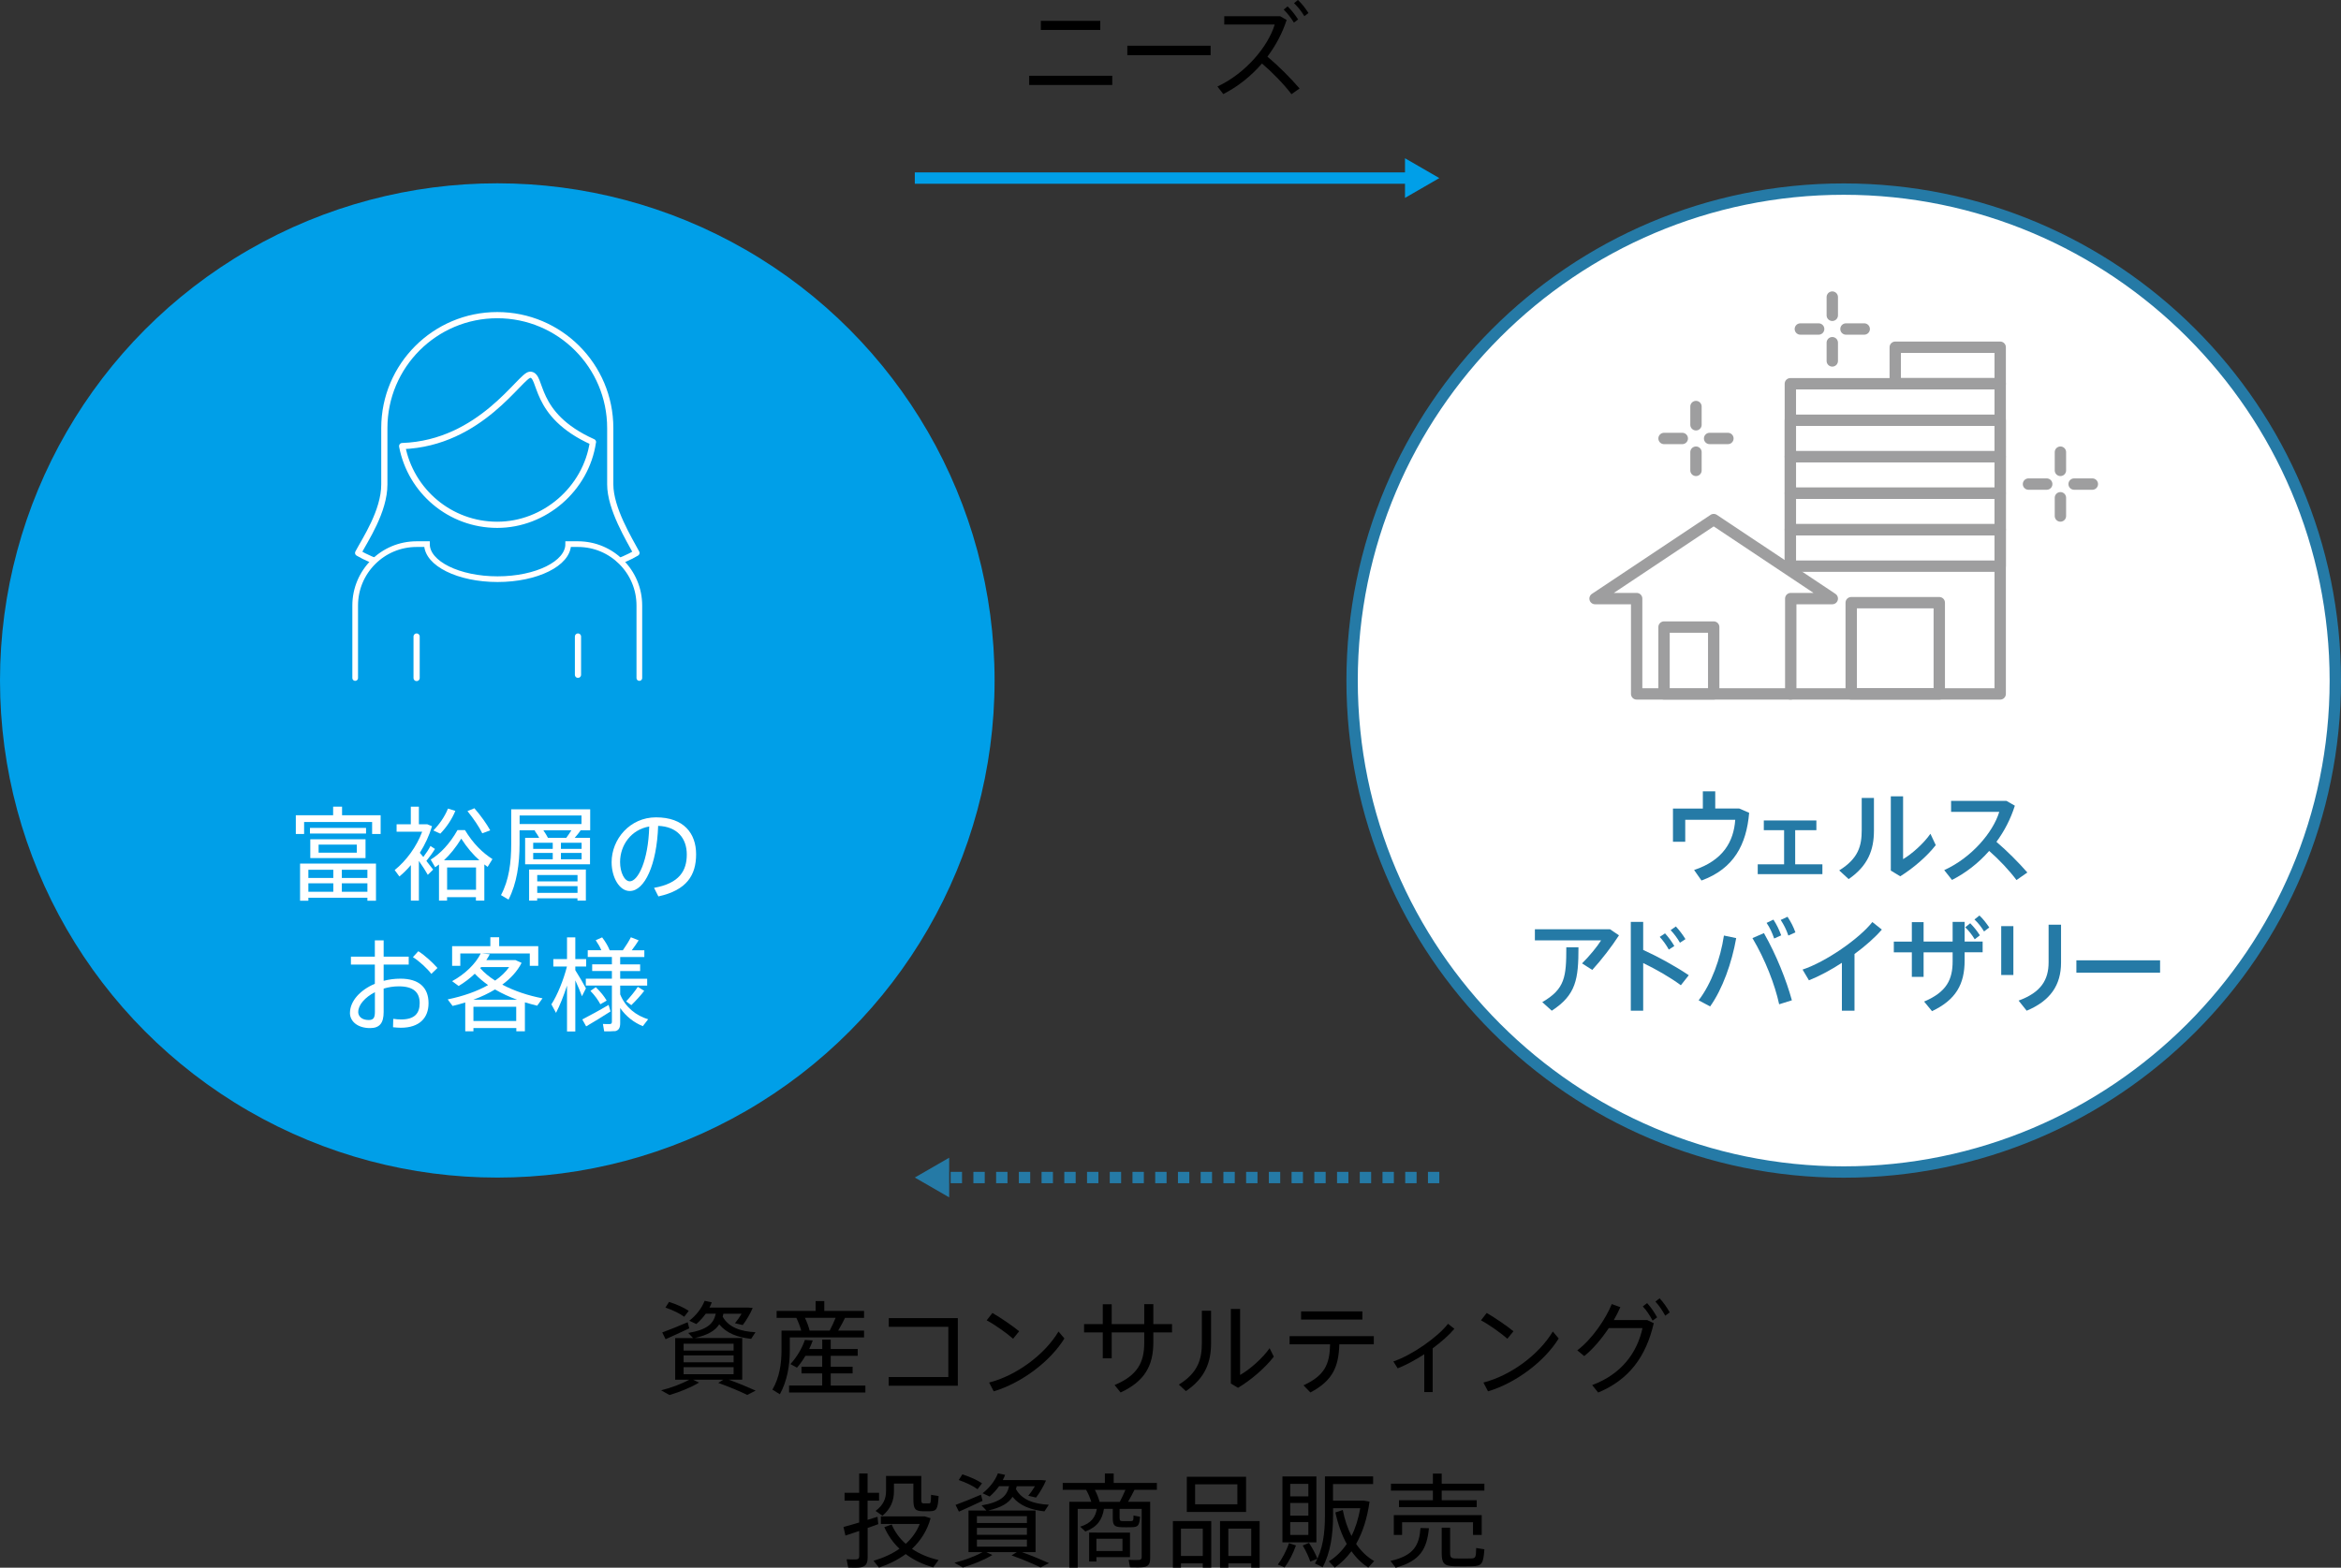 <?xml version="1.0" encoding="UTF-8"?><svg id="_レイヤー_2" xmlns="http://www.w3.org/2000/svg" viewBox="0 0 412 275.99"><rect x="0" y="0" width="412" height="275.99" fill="#333333" stroke="none"/><defs><style>.cls-1,.cls-2{fill:#009fe8;}.cls-3,.cls-4{fill:#fff;}.cls-5{fill:#257aa6;}.cls-6,.cls-7,.cls-8,.cls-9,.cls-10,.cls-11{fill:none;}.cls-6,.cls-2,.cls-11{stroke:#fff;}.cls-6,.cls-8,.cls-4,.cls-10,.cls-11{stroke-linejoin:round;}.cls-6,.cls-11{stroke-width:1.09px;}.cls-7{stroke:#257aa6;stroke-dasharray:0 0 2 2;}.cls-7,.cls-2,.cls-9{stroke-miterlimit:10;}.cls-7,.cls-8,.cls-9,.cls-4,.cls-10{stroke-width:2px;}.cls-2,.cls-8,.cls-11{stroke-linecap:round;}.cls-8,.cls-4,.cls-10{stroke:#9e9e9f;}.cls-9{stroke:#009fe8;}</style></defs><g id="_レイアウト"><g><g><path d="m127.35,242.89h-5.38l1.06.5c-1.4.86-3.42,1.67-5.2,2.2l-1.48-.83c1.71-.43,3.57-1.1,4.95-1.87h-2.47v-7.33h3.15l-.85-.9c3.37-.58,4.46-1.64,4.84-3.39h-1.76c-.49.68-1.06,1.3-1.66,1.82l-1.24-.58c1.15-.9,2.16-2.12,2.7-3.51l1.26.27c-.11.32-.25.63-.41.92h6.82l.79.07c-.41.99-1.1,2.16-1.75,3.01l-1.37-.32c.41-.49.83-1.1,1.17-1.67h-3.21c-.04.16-.07.34-.13.5,1.04,1.89,3.17,2.63,5.78,2.75l-.76,1.17c-2.41-.27-4.32-.97-5.62-2.56-.72,1.13-2,1.89-4.29,2.41h8.34v7.33h-2.39c1.8.65,3.35,1.3,4.75,1.93l-1.48.76c-1.39-.68-3.08-1.39-5.1-2.12l.9-.56Zm-6.32-10.12l.27,1.08c-1.24.59-3.08,1.44-4.16,1.91-.02-.07-.05-.13-.59-1.19,1.1-.4,3.15-1.21,4.48-1.8Zm-3.28-3.58c1.42.47,2.59.99,3.46,1.58l-.79,1.04c-.83-.61-1.98-1.15-3.31-1.62l.65-1.01Zm2.56,8.57h8.8v-1.21h-8.8v1.21Zm0,2.07h8.8v-1.22h-8.8v1.22Zm0,2.09h8.8v-1.24h-8.8v1.24Z"/><path d="m137.25,245.45l-1.31-.81c1.22-2.11,1.6-4.48,1.6-6.91v-3.48h3.47c-.2-.72-.5-1.53-.86-2.25h-3.47v-1.22h6.86v-1.73h1.53v1.73h7v1.22h-3.35c-.32.67-.74,1.46-1.21,2.25h4.56v1.19h-13.07v2.3c0,2.63-.45,5.35-1.75,7.71Zm1.62-.31v-1.22h5.83v-2.14h-3.64v-1.17h3.64v-1.93h-2.95c-.43.74-.94,1.46-1.49,2.09l-1.15-.63c1.13-1.22,2.07-2.83,2.54-4.25l1.39.09c-.18.49-.38,1.01-.63,1.51h2.3v-1.66h1.49v1.66h4.75v1.19h-4.75v1.93h3.85v1.17h-3.85v2.14h6.1v1.22h-13.43Zm3.62-10.89h3.53c.4-.77.77-1.58,1.04-2.25h-5.4c.38.77.67,1.6.83,2.25Z"/><path d="m168.57,232.05v11.9h-12.17v-1.53h10.5v-8.84h-10.48v-1.53h12.15Z"/><path d="m179.36,234.37l-1.06,1.31c-.99-.88-3.15-2.45-4.65-3.24l1.01-1.3c1.55.9,3.58,2.3,4.7,3.22Zm6.93.04l1.04,1.22c-2.47,4.02-7.53,7.85-12.44,9.31l-.81-1.55c4.81-1.22,9.81-4.95,12.21-8.98Z"/><path d="m194.08,233.1v-3.49h1.57v3.49h5.73v-3.51h1.6v3.51h3.29v1.46h-3.29v1.76c0,4.14-1.55,6.86-5.76,8.82l-1.06-1.31c4.05-1.69,5.22-4.02,5.22-7.42v-1.85h-5.73v4.57h-1.57v-4.57h-3.29v-1.46h3.29Z"/><path d="m213.14,230.74v5.73c0,3.24-.97,6.1-4.43,8.43l-1.24-1.15c3.44-2.12,4.05-4.56,4.05-7.35v-5.65h1.62Zm5.11-.29v11.61c1.64-.92,4-2.97,5.19-4.72l.74,1.49c-1.49,1.96-4.03,4.14-6.3,5.49l-1.26-.76v-13.13h1.64Z"/><path d="m230.62,245.14l-1.21-1.26c3.76-1.75,4.59-3.69,4.68-7.22h-7.13v-1.44h14.82v1.44h-6.07c-.11,3.87-1.1,6.39-5.1,8.48Zm9.15-14.28v1.44h-10.79v-1.44h10.79Z"/><path d="m252.14,245.07h-1.48v-6.66c-1.57,1.01-3.21,1.91-4.68,2.48l-.76-1.21c3.31-1.12,7.83-4.3,9.62-6.63l1.12.88c-.9,1.08-2.27,2.29-3.82,3.44v7.69Z"/><path d="m266.35,234.37l-1.06,1.31c-.99-.88-3.15-2.45-4.65-3.24l1.01-1.3c1.55.9,3.58,2.3,4.7,3.22Zm6.93.04l1.04,1.22c-2.47,4.02-7.53,7.85-12.44,9.31l-.81-1.55c4.81-1.22,9.81-4.95,12.21-8.98Z"/><path d="m289.88,232.38l1.17.56c-1.37,5.94-4.38,9.96-9.78,12.21l-1.06-1.31c5.24-1.96,7.92-5.76,8.86-10.03h-5.94c-1.26,1.89-2.81,3.73-4.32,4.92l-1.22-1.01c2.59-1.93,5.04-5.58,6.07-8.14l1.51.54c-.31.72-.7,1.49-1.15,2.27h5.87Zm0-2.97c.72.77,1.24,1.58,1.76,2.5l-.79.58c-.49-.9-1.03-1.76-1.73-2.5l.76-.58Zm2.2-.85c.72.77,1.26,1.57,1.78,2.48l-.79.58c-.5-.9-1.04-1.75-1.73-2.48l.74-.58Z"/><path d="m151.21,268.01v-3.82h-2.57v-1.39h2.57v-3.4h1.48v3.4h2.02v1.39h-2.02v3.37c.63-.18,1.22-.38,1.75-.54l.13,1.3c-.56.22-1.19.43-1.87.67v5.17c0,1.01-.27,1.62-1.24,1.76-.43.07-1.4.07-2.18.04-.27-1.35-.27-1.4-.27-1.46.61.04,1.42.04,1.69.02.41-.02.52-.23.52-.61v-4.39c-.92.31-1.78.59-2.43.81l-.34-1.51c.7-.18,1.71-.47,2.77-.79Zm8.19,3.78c1.08-.97,1.93-2.14,2.47-3.51h-6.84v-1.33h7.69l1.06.32c-.59,2.16-1.73,3.94-3.28,5.4,1.37.92,2.95,1.57,4.68,1.96l-.94,1.3c-1.8-.52-3.44-1.28-4.84-2.34-1.35.99-2.93,1.78-4.7,2.38l-.97-1.21c1.75-.5,3.29-1.21,4.57-2.11-1.1-1.04-2-2.3-2.67-3.8l1.3-.47c.58,1.35,1.42,2.48,2.47,3.4Zm2.02-11.96h.72v4.07c0,.63.07.76.4.76h.94c.32,0,.36-.09.38-1.51.07.02.14.04,1.33.22-.13,2.38-.38,2.65-1.58,2.68-.38,0-.92.02-1.22,0-1.35-.04-1.64-.41-1.64-2.14v-2.74h-3.42v1.37c0,1.58-.52,3.04-2.02,4.3l-1.21-.85c1.37-1.03,1.84-2.16,1.84-3.49v-2.67h5.49Z"/><path d="m178.97,273.25h-5.38l1.06.5c-1.4.86-3.42,1.67-5.2,2.2l-1.48-.83c1.71-.43,3.57-1.1,4.95-1.87h-2.47v-7.33h3.15l-.85-.9c3.37-.58,4.46-1.64,4.84-3.38h-1.76c-.49.68-1.06,1.3-1.66,1.82l-1.24-.58c1.15-.9,2.16-2.12,2.7-3.51l1.26.27c-.11.32-.25.63-.41.92h6.82l.79.07c-.41.99-1.1,2.16-1.75,3.01l-1.37-.32c.41-.49.83-1.1,1.17-1.67h-3.21c-.04.16-.07.34-.13.5,1.04,1.89,3.17,2.63,5.78,2.75l-.76,1.17c-2.41-.27-4.32-.97-5.62-2.56-.72,1.13-2,1.89-4.29,2.41h8.34v7.33h-2.39c1.8.65,3.35,1.3,4.75,1.93l-1.48.76c-1.39-.68-3.08-1.39-5.1-2.12l.9-.56Zm-6.32-10.12l.27,1.08c-1.24.59-3.08,1.44-4.16,1.91-.02-.07-.05-.13-.59-1.19,1.1-.4,3.15-1.21,4.48-1.8Zm-3.28-3.58c1.42.47,2.59.99,3.46,1.58l-.79,1.04c-.83-.61-1.98-1.15-3.31-1.62l.65-1.01Zm2.56,8.57h8.8v-1.21h-8.8v1.21Zm0,2.07h8.8v-1.22h-8.8v1.22Zm0,2.09h8.8v-1.24h-8.8v1.24Z"/><path d="m197.05,267.2c0,.5.09.58.52.59h1.42c.45-.02.49-.05.5-.99l1.15.22c-.13,1.62-.36,1.82-1.55,1.84-.49.02-1.26.02-1.67,0-1.31-.04-1.58-.32-1.58-1.66v-1.57h-1.55c-.31,1.85-1.1,3.17-3.28,3.98l-.9-.85c1.98-.59,2.68-1.71,2.93-3.13h-3.37v10.33h-1.48v-11.58h3.87c-.22-.68-.52-1.44-.92-2.11h-4.11v-1.21h7.42v-1.67h1.55v1.67h7.6v1.21h-3.94c-.31.63-.7,1.37-1.13,2.11h3.89v9.96c0,.88-.25,1.4-1.08,1.53-.47.07-1.62.07-2.47.04l-.23-1.31c.63.04,1.55.05,1.82.02.38-.04.47-.2.47-.52v-8.46h-3.89v1.57Zm-4.09,2.61h5.91v4.32h-5.91v.77h-1.28v-5.1h1.28Zm4.12-5.42c.38-.72.72-1.48.99-2.11h-5.38c.38.74.67,1.49.83,2.11h3.56Zm.47,8.66v-2.16h-4.59v2.16h4.59Z"/><path d="m207.84,275.23v.74h-1.42v-8.19h6.75v8.19h-1.49v-.74h-3.84Zm3.84-1.31v-4.81h-3.84v4.81h3.84Zm7.62-13.94v6.19h-10.43v-6.19h10.43Zm-8.97,4.84h7.44v-3.51h-7.44v3.51Zm5.85,10.41v.74h-1.46v-8.19h6.97v8.19h-1.48v-.74h-4.03Zm4.03-1.31v-4.81h-4.03v4.81h4.03Z"/><path d="m228.08,272.07c-.47,1.35-1.22,2.83-2,3.87l-1.19-.5c.76-1.03,1.51-2.41,1.96-3.78l1.22.41Zm3.6-12.15v11.61h-5.98v-11.61h5.98Zm-4.61,3.51h3.19v-2.2h-3.19v2.2Zm0,3.39h3.19v-2.23h-3.19v2.23Zm0,3.4h3.19v-2.27h-3.19v2.27Zm3.31,1.4c.67,1.03,1.15,1.94,1.48,2.79l-1.26.5c-.29-.86-.72-1.8-1.33-2.83l1.12-.47Zm7.47-1.21c.72-1.42,1.22-3.06,1.55-4.9h-4.79v1.26c0,3.37-.45,6.57-1.84,9.15-.56-.31-.94-.49-1.35-.67,1.4-2.45,1.76-5.33,1.76-8.48v-6.86h8.48v1.35h-7.06v2.92h5.4l1.03.18c-.4,2.88-1.19,5.38-2.36,7.44.88,1.3,1.94,2.3,3.17,3.02l-1.04,1.15c-1.1-.72-2.11-1.69-2.95-2.88-.85,1.13-1.82,2.11-2.94,2.88-.29-.32-.58-.63-1.04-1.1,1.26-.77,2.3-1.82,3.15-3.06-.86-1.55-1.53-3.4-2-5.55l1.3-.43c.34,1.75.87,3.26,1.53,4.57Z"/><path d="m251.48,269.04c-.36,3.58-1.46,5.74-5.85,6.95-.38-.52-.65-.85-.92-1.19,4.16-.95,5.06-2.79,5.29-5.8l1.48.04Zm.7-4.93v-1.69h-7.38v-1.22h7.38v-1.78h1.55v1.78h7.51v1.22h-7.51v1.69h6.16v1.22h-13.68v-1.22h5.98Zm8.59,2.63v3.48h-1.53v-2.23h-12.48v2.23h-1.46v-3.48h15.47Zm-5.56,2.2v4.47c0,.77.2.94.95.95.7.02,1.94.02,2.7,0,.83-.02.9-.14.94-1.84l1.44.23c-.18,2.65-.47,2.94-2.25,2.99-.86.02-2.2.02-2.99,0-1.84-.05-2.27-.49-2.27-2.32v-4.48h1.48Z"/></g><g><path d="m195.75,13.34v1.62h-14.62v-1.62h14.62Zm-2.11-9.67v1.6h-10.46v-1.6h10.46Z"/><path d="m213.06,8.05v1.66h-14.66v-1.66h14.66Z"/><path d="m228.73,15.57l-1.44,1.01c-1.35-1.78-3.39-3.87-5.19-5.4-1.93,2.23-4.29,4.11-6.81,5.38l-1.03-1.33c4.99-2.32,8.93-7.08,10.08-10.91h-8.88v-1.46h9.85l1.13.65c-.74,2.3-1.91,4.5-3.38,6.46,1.94,1.64,4.07,3.75,5.65,5.6Zm-2.12-14.44c.72.7,1.3,1.44,1.85,2.29l-.74.56c-.52-.85-1.12-1.62-1.8-2.29l.68-.56Zm1.82-1.13c.74.7,1.3,1.44,1.85,2.29l-.72.56c-.52-.86-1.12-1.62-1.82-2.29l.68-.56Z"/></g><g><circle class="cls-3" cx="324.48" cy="119.81" r="86.52" transform="translate(-21.15 133.29) rotate(-22.5)"/><path class="cls-5" d="m324.48,34.29c47.15,0,85.52,38.36,85.52,85.52s-38.36,85.52-85.52,85.52-85.52-38.36-85.52-85.52,38.36-85.52,85.52-85.52m0-2c-48.34,0-87.52,39.18-87.52,87.52s39.18,87.52,87.52,87.52,87.52-39.18,87.52-87.52-39.18-87.52-87.52-87.52h0Z"/></g><g><path class="cls-5" d="m299.69,142.33v-3.02h2.18v3.02h4.21l1.76.76c-.47,5.55-2.65,9.83-8.39,11.92l-1.3-1.85c5.13-1.71,6.97-5.02,7.24-8.84h-8.8v3.87h-2.16v-5.85h5.26Z"/><path class="cls-5" d="m313.99,152.16v-6.01h-3.57v-1.71h9.25v1.71h-3.73v6.01h4.79v1.73h-11.38v-1.73h4.63Z"/><path class="cls-5" d="m329.8,140.48v5.76c0,3.37-1.04,6.18-4.45,8.52l-1.66-1.53c3.38-2.09,3.96-4.32,3.96-7.08v-5.67h2.14Zm5.13-.29v11.06c1.53-.9,3.64-2.77,4.81-4.47l.94,2c-1.57,2.02-3.98,4.07-6.25,5.49l-1.66-1.01v-13.07h2.16Z"/><path class="cls-5" d="m356.8,153.6l-1.91,1.33c-1.26-1.69-3.08-3.62-4.81-5.13-1.89,2.16-4.14,3.89-6.54,5.11l-1.37-1.73c4.81-2.18,8.59-6.64,9.69-10.26h-8.48v-1.93h9.74l1.48.85c-.74,2.34-1.85,4.48-3.24,6.36,1.91,1.64,3.89,3.62,5.44,5.4Z"/><path class="cls-5" d="m283.33,163.58l1.6,1.08c-1.26,1.96-3.08,4.32-4.7,6.09l-1.8-1.15c1.22-1.19,2.67-2.95,3.35-4.05h-11.65v-1.96h13.2Zm-5.53,3.19c0,5.58-.4,8.37-4.7,11.16l-1.67-1.51c4.01-2.32,4.23-4.45,4.23-9.65h2.14Z"/><path class="cls-5" d="m297.21,171.69l-1.39,1.76c-1.84-1.37-4.36-2.81-6.63-3.91v8.39h-2.18v-15.63h2.18v4.93c2.58,1.17,5.73,2.9,8.01,4.45Zm-4.18-7.38c.58.63,1.19,1.46,1.64,2.23l-.97.63c-.4-.74-1.04-1.64-1.6-2.23l.94-.63Zm1.91-1.21c.59.63,1.22,1.46,1.69,2.23l-.97.63c-.4-.72-1.06-1.62-1.64-2.21l.92-.65Z"/><path class="cls-5" d="m305.56,165.15c-.77,4.36-2.41,8.98-4.59,12.03l-2.02-1.08c2.25-2.92,3.85-7.35,4.45-11.4l2.16.45Zm9.79,10.95l-2.23.7c-.74-3.44-2.45-7.87-4.7-11.65l2.02-.88c2.21,3.89,3.94,8.28,4.92,11.83Zm-3.24-14.21c.61.95.97,1.71,1.37,2.77l-1.24.56c-.36-1.04-.74-1.87-1.33-2.75l1.21-.58Zm2.48-.5c.61.94,1.01,1.69,1.39,2.75l-1.24.56c-.36-1.04-.76-1.85-1.35-2.75l1.21-.56Z"/><path class="cls-5" d="m326.39,177.93h-2.23v-8.43c-1.94,1.26-3.98,2.36-5.8,3.08l-1.12-1.89c4.14-1.37,10.03-5.49,12.28-8.37l1.67,1.33c-1.17,1.37-2.88,2.88-4.81,4.3v9.98Z"/><path class="cls-5" d="m336.47,165.76v-3.42h2.07v3.42h5.11v-3.46h2.11v3.46h3.17v1.89h-3.17v1.46c0,4.14-1.53,6.91-5.74,8.9l-1.39-1.69c4-1.69,5.02-3.91,5.02-7.11v-1.55h-5.11v4.32h-2.07v-4.32h-3.17v-1.89h3.17Zm10.28-3.22c.68.7,1.17,1.3,1.69,2.12l-.9.7c-.5-.81-1.01-1.48-1.67-2.11l.88-.72Zm1.62-1.37c.7.67,1.17,1.3,1.73,2.11l-.92.7c-.5-.81-.99-1.46-1.69-2.11l.88-.7Z"/><path class="cls-5" d="m354.34,163.04v8.61h-2.14v-8.61h2.14Zm8.39-.25v6.68c0,3.93-1.87,6.72-6.05,8.46l-1.42-1.78c3.96-1.44,5.28-3.67,5.28-6.73v-6.63h2.2Z"/><path class="cls-5" d="m380.16,169.06v2.18h-14.73v-2.18h14.73Z"/></g><circle class="cls-1" cx="87.52" cy="119.79" r="87.52"/><g><path class="cls-3" d="m58.63,143.52v-1.51h1.57v1.51h6.79v3.3h-1.5v-2.11h-11.97v2.11h-1.46v-3.3h6.57Zm-4.36,14.53v.52h-1.46v-6.54h13.36v6.54h-1.51v-.52h-10.39Zm4.39-3.49v-1.44h-4.39v1.44h4.39Zm0,2.43v-1.49h-4.39v1.49h4.39Zm5.76-11.24v.99h-9.87v-.99h9.87Zm-.09,2v3.31h-9.72v-3.31h9.72Zm-8.26,2.36h6.73v-1.42h-6.73v1.42Zm8.59,4.45v-1.44h-4.5v1.44h4.5Zm0,2.43v-1.49h-4.5v1.49h4.5Z"/><path class="cls-3" d="m73.73,158.55h-1.42v-6.25c-.63.74-1.31,1.42-2.02,2l-.83-1.13c2.03-1.62,3.87-4.14,4.84-6.75h-4.5v-1.31h2.5v-3.1h1.42v3.1h1.48l.83.34c-.47,1.6-1.22,3.22-2.14,4.68.2.25.41.5.61.74.52-.68.99-1.4,1.26-1.94l.79.52c-.36.61-.92,1.39-1.51,2.11.47.58.88,1.12,1.19,1.53l-.94.92c-.36-.65-.94-1.57-1.57-2.45v7Zm4.95-.61v.61h-1.42v-6.36c-.22.16-.45.32-.67.49l-.79-1.35c1.69-1.04,3.37-2.79,4.72-5.2h1.31c1.44,2.4,3.13,4.02,4.84,5.11l-.85,1.37c-.18-.14-.38-.29-.58-.43v6.37h-1.48v-.61h-5.09Zm1.46-15.2c-.59,1.48-1.6,2.95-2.65,4.02l-1.22-.56c1.01-1.03,2-2.41,2.57-3.85l1.3.4Zm4.23,8.7c-1.1-.97-2.16-2.2-3.19-3.8-.97,1.58-1.98,2.81-3.04,3.8h6.23Zm-.59,5.2v-3.92h-5.09v3.92h5.09Zm-.29-14.35c1.21,1.4,2.12,2.7,2.79,3.89l-1.4.52c-.59-1.19-1.48-2.5-2.61-3.91l1.22-.5Z"/><path class="cls-3" d="m94.9,147.5c-.23-.41-.5-.86-.81-1.26l.16-.07h-2.81v2.41c0,3.48-.47,6.91-1.94,9.79l-1.33-.79c1.42-2.65,1.8-5.74,1.8-9v-6.1h13.9v3.69h-1.76l.07.02c-.27.4-.63.85-1.04,1.31h2.7v4.65h-11.42v-4.65h2.48Zm7.44-2.43v-1.51h-10.89v1.51h10.89Zm-7.8,13.07v.41h-1.42v-5.47h9.99v5.47h-1.48v-.41h-7.09Zm-.7-8.7h3.44v-1.08h-3.44v1.08Zm0,1.84h3.44v-1.12h-3.44v1.12Zm7.8,3.89v-1.12h-7.09v1.12h7.09Zm0,2.02v-1.19h-7.09v1.19h7.09Zm-1.98-9.69c.34-.47.67-.94.9-1.33h-4.93c.32.47.61.94.81,1.33h3.22Zm2.7,1.94v-1.08h-3.64v1.08h3.64Zm0,1.84v-1.12h-3.64v1.12h3.64Z"/><path class="cls-3" d="m107.64,151.78c0-4.05,3.22-7.89,7.81-7.89,4.92,0,7.06,2.84,7.06,6.5s-1.62,6.32-6.64,7.42l-.76-1.51c4.46-.79,5.76-3.01,5.76-5.87s-1.69-4.92-5.04-5.04c-.23,6.84-2.38,11.47-5,11.47-1.84,0-3.19-2.43-3.19-5.06v-.02Zm1.49-.02c0,1.82.77,3.39,1.71,3.39,1.42,0,3.26-3.55,3.42-9.65-3.19.56-5.13,3.28-5.13,6.27Z"/><path class="cls-3" d="m65.97,168.41v-2.86h1.55v2.86h4.41v1.4h-4.41v2.86c.94-.25,1.93-.38,2.95-.38,3.29,0,4.95,1.57,4.95,4.32,0,2.57-1.58,4.32-4.88,4.32-.4,0-.88-.04-1.37-.09l.04-1.48c.5.07.95.11,1.37.11,2.38,0,3.28-1.06,3.28-2.88,0-1.93-1.13-2.95-3.67-2.95-.92,0-1.82.14-2.67.4v4.12c0,1.91-.68,2.83-2.38,2.83-2.27,0-3.55-1.24-3.55-2.65,0-2.09,1.78-4.05,4.38-5.15v-3.38h-4.21v-1.4h4.21Zm-2.93,9.72c0,.79.63,1.44,1.84,1.44.85,0,1.1-.4,1.1-1.44v-3.46c-1.75.9-2.93,2.25-2.93,3.46Zm13.95-7.72l-1.08,1.04c-.7-.94-2.12-2.25-3.24-2.95l.95-1.04c1.22.76,2.59,2.07,3.37,2.95Z"/><path class="cls-3" d="m83.32,180.98v.58h-1.44v-5.08c-.72.23-1.46.43-2.23.61l-.86-1.15c2.7-.56,5.13-1.4,7.11-2.52-.86-.61-1.66-1.28-2.34-2-.85.81-1.8,1.53-2.84,2.16l-1.15-.85c2.27-1.24,4.12-3.04,5.04-4.88h-3.6v2.18h-1.44v-3.46h6.73v-1.57h1.55v1.57h6.88v3.46h-1.49v-2.18h-8.48l1.44.14c-.18.34-.38.68-.61,1.03h5.13l1.08.49c-.76,1.48-1.93,2.75-3.4,3.83,2.11,1.12,4.59,1.94,7.08,2.41l-.94,1.3c-.72-.18-1.46-.38-2.16-.59v5.1h-1.51v-.58h-7.53Zm7.67-4.99c-1.37-.5-2.67-1.1-3.87-1.8-1.13.68-2.41,1.3-3.8,1.8h7.67Zm-.14,3.75v-2.5h-7.53v2.5h7.53Zm-6.34-9.31c.7.81,1.6,1.55,2.63,2.2,1.01-.7,1.84-1.49,2.47-2.38h-4.93l-.16.18Z"/><path class="cls-3" d="m97.85,178.3l-.81-1.49c1.04-1.57,2.16-4.36,2.74-6.66h-2.4v-1.31h2.41v-3.82h1.46v3.82h1.91v1.31h-1.91v.65c.7,1.1,1.44,2.38,1.87,3.19l-.7,1.39c-.27-.74-.7-1.78-1.17-2.79v9h-1.46v-8.08c-.58,1.78-1.28,3.56-1.94,4.81Zm5.31,2.39l-.68-1.22c1.13-.58,3.24-1.73,4.63-2.56l.34,1.15c-1.28.83-3.17,1.98-4.29,2.63Zm5.04.83c-.36.05-1.21.05-1.87.04l-.22-1.3c.43.02,1.03.04,1.22.02.29-.02.36-.16.36-.41v-6.37h-4.59v-1.21h4.59v-1.35h-3.47v-1.17h3.47v-1.3h-4.25v-1.19h2.39c-.23-.56-.58-1.15-.99-1.76l1.13-.5c.61.79,1.04,1.55,1.33,2.27h2.32c.56-.81,1.1-1.66,1.41-2.29l1.37.54c-.31.5-.74,1.13-1.21,1.75h2.21v1.19h-4.25v1.3h3.51v1.17h-3.51v1.35h4.75v1.21h-4.75v1.55c.92,2.29,2.81,3.73,4.92,4.38l-.94,1.21c-1.55-.63-2.94-1.69-3.98-3.19v2.65c0,.83-.23,1.3-.97,1.44Zm-2.54-4.72c-.4-.76-.97-1.55-1.75-2.36l.95-.65c.85.83,1.48,1.62,1.91,2.36l-1.12.65Zm5.46.16l-.92-.67c.81-.88,1.6-1.85,2.05-2.56l1.13.7c-.54.72-1.4,1.67-2.27,2.52Z"/></g><g><g><line class="cls-8" x1="362.62" y1="79.6" x2="362.62" y2="82.81"/><line class="cls-8" x1="357" y1="85.22" x2="360.21" y2="85.22"/><line class="cls-8" x1="362.62" y1="90.84" x2="362.62" y2="87.63"/><line class="cls-8" x1="368.24" y1="85.22" x2="365.03" y2="85.22"/></g><g><line class="cls-8" x1="322.47" y1="52.3" x2="322.47" y2="55.51"/><line class="cls-8" x1="316.85" y1="57.92" x2="320.07" y2="57.92"/><line class="cls-8" x1="322.47" y1="63.54" x2="322.47" y2="60.33"/><line class="cls-8" x1="328.09" y1="57.92" x2="324.88" y2="57.92"/></g><g><line class="cls-8" x1="298.48" y1="71.57" x2="298.48" y2="74.78"/><line class="cls-8" x1="292.86" y1="77.19" x2="296.07" y2="77.19"/><line class="cls-8" x1="298.48" y1="82.81" x2="298.48" y2="79.6"/><line class="cls-8" x1="304.1" y1="77.19" x2="300.88" y2="77.19"/></g><rect class="cls-10" x="315.09" y="67.56" width="36.93" height="54.6"/><rect class="cls-10" x="333.55" y="61.13" width="18.47" height="6.42"/><rect class="cls-10" x="315.09" y="73.98" width="36.93" height="6.42"/><rect class="cls-10" x="315.09" y="80.41" width="36.93" height="6.42"/><rect class="cls-10" x="315.09" y="86.83" width="36.93" height="6.42"/><rect class="cls-10" x="315.09" y="93.25" width="36.93" height="6.42"/><rect class="cls-10" x="325.8" y="106.1" width="15.5" height="16.06"/><polygon class="cls-4" points="301.6 91.47 280.72 105.38 288.04 105.38 288.04 122.16 315.16 122.16 315.16 105.38 322.47 105.38 301.6 91.47"/><rect class="cls-4" x="292.86" y="110.39" width="8.74" height="11.76"/></g><g><g><path class="cls-6" d="m112.01,97.34c-5.16,3.06-15.53,5.02-24.49,5.02s-19.33-1.97-24.49-5.02c1.25-2.36,4.61-7.34,4.61-12.06v-9.92c0-10.98,8.9-19.88,19.88-19.88s19.88,8.9,19.88,19.88v9.92c0,4.27,3.36,9.71,4.61,12.06Z"/><path class="cls-6" d="m104.36,77.82h0c-10.81-4.84-8.84-11.85-11.06-11.85-1.67,0-8.62,12.08-22.52,12.56,0,0,0,.02,0,.03,1.5,7.88,8.41,13.83,16.73,13.83s15.64-6.33,16.84-14.57Z"/></g><path class="cls-2" d="m112.52,119.36v-12.76c0-5.97-4.84-10.81-10.81-10.81h-1.71c0,3.41-5.57,6.17-12.43,6.17s-12.43-2.76-12.43-6.17h-1.82c-5.97,0-10.81,4.84-10.81,10.81v12.76"/><g><line class="cls-11" x1="101.72" y1="112.06" x2="101.72" y2="118.79"/><line class="cls-11" x1="73.32" y1="112.06" x2="73.32" y2="119.36"/></g></g><g><line class="cls-9" x1="161" y1="31.35" x2="248.29" y2="31.35"/><polygon class="cls-1" points="247.27 34.84 253.31 31.35 247.27 27.86 247.27 34.84"/></g><g><line class="cls-7" x1="253.31" y1="207.3" x2="166.03" y2="207.3"/><polygon class="cls-5" points="167.05 203.81 161 207.3 167.05 210.79 167.05 203.81"/></g></g></g></svg>
